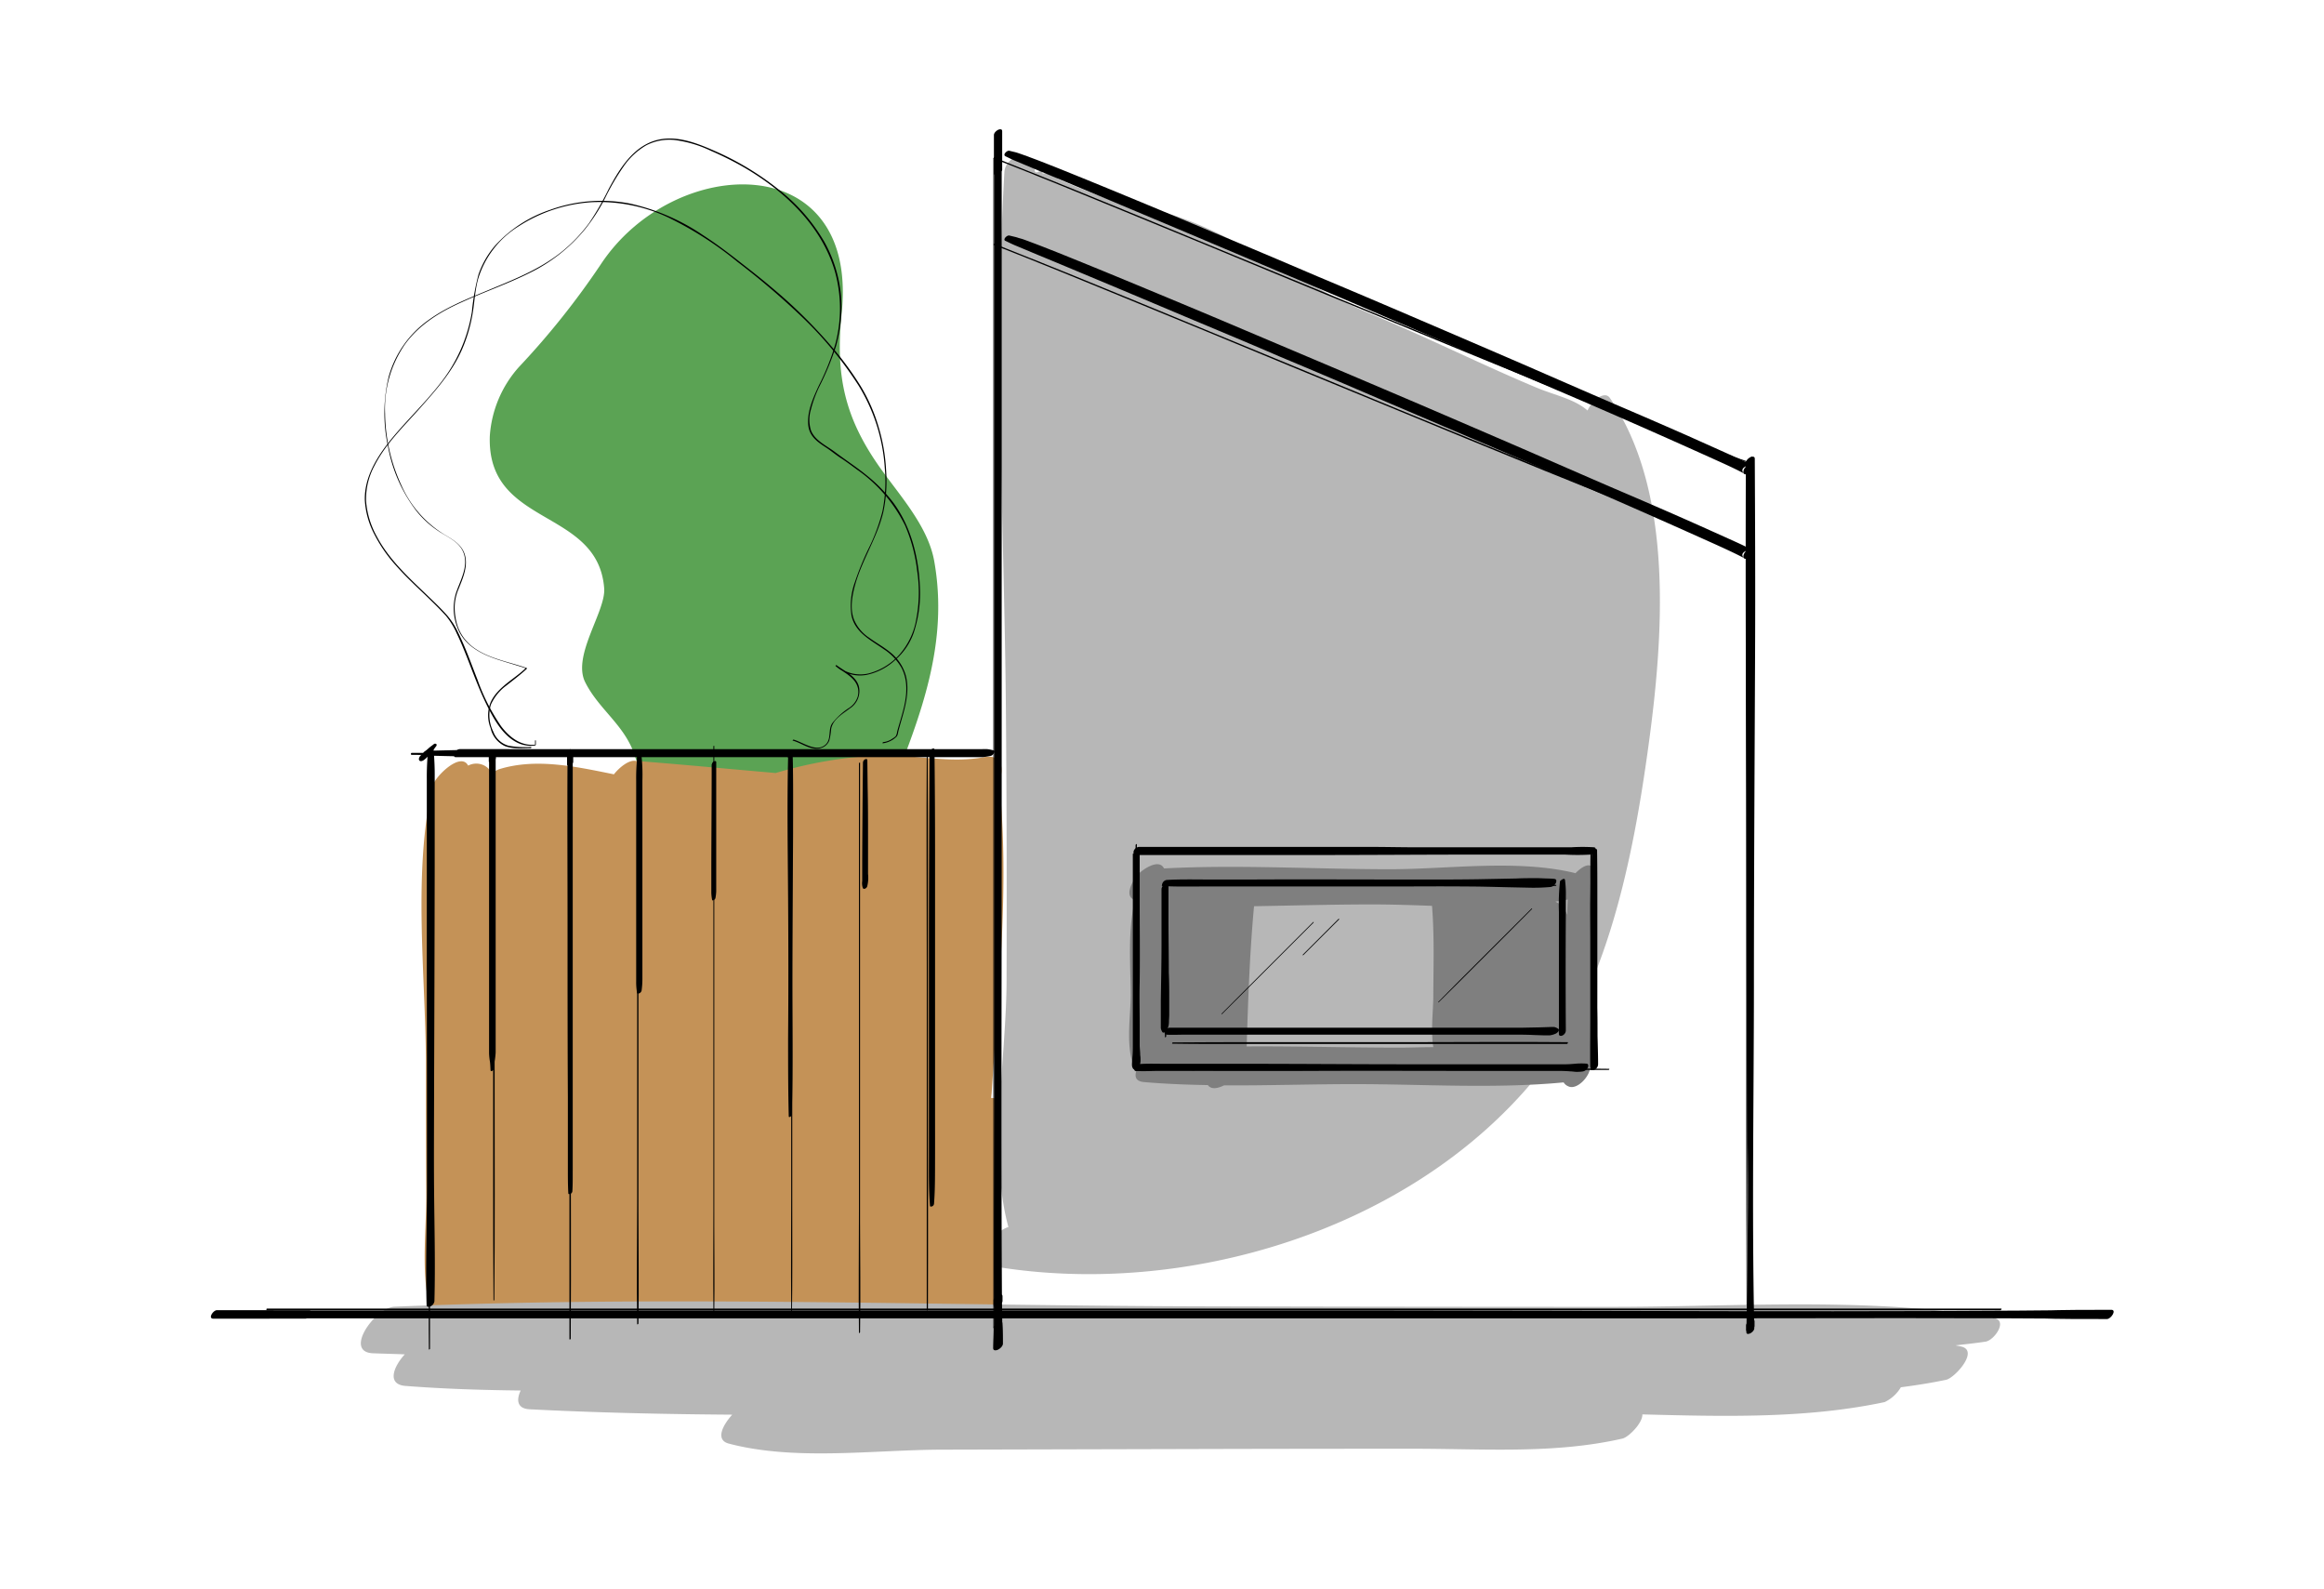 <svg xmlns="http://www.w3.org/2000/svg" viewBox="0 0 430 294"><path d="M172.85,103.77c-1.13-6.33-6.27-12-9.84-17-6.84-9.55-8.45-17.45-7.27-28.94,3.14-30.63-31.08-29.35-44.57-8.94A147,147,0,0,1,96,67.91a21.26,21.26,0,0,0-5.37,12.74c-.61,16.93,20,13.21,21.16,28.18.33,4.26-6,12.49-3.5,17.4,2.6,5.16,7.49,8,9.27,13.89,3.29,10.91,32.51,5.95,39.7,4.91a6.35,6.35,0,0,0,3.82-2.82c-.56,1.6-1.1,3.16-1.61,4.65-1.3,3.8,4.53,1.54,5.42-.69C170.4,132.24,175.57,119,172.85,103.77Z" fill="#5ba354"/><path d="M297.89,73.65c-1-1.5-3.37.48-4.15,2.29-2.49-2.16-5.95-2.77-9.51-4.26-10.35-4.34-20.4-9.38-30.77-13.68-15.12-6.28-29.06-18.55-45.71-20.22-.78-.08-11.47-4.32-12-4.69l-.73-.53a2.74,2.74,0,0,0-2.1-.45c-.07-1.24-1.41.55-1.49-.69-.28-4.6-5.42-2.53-5.59.37-1.91,33,0,66.59.28,99.62q.2,24.92.12,49.83c0,14.06-3.4,32.08.34,45.75-3.08.89-6.42,6.67-2.38,7.33,35.09,5.76,76.61-6.61,99.9-34.87,13.27-16.09,18.08-41,20.86-61.13S309.87,91.11,297.89,73.65Z" fill="#b7b7b7"/><path d="M295.12,179.5c-.05-6.09,1.09-12.68-.34-18.6-.39-1.61-2.13-.56-3.27.63-10.7-2.63-23.46-.74-34.29-.73-13.86,0-28-.88-41.82-.15l-.14-.19c-1-1.56-3.8.38-4.57,1.17s-2.67,3.63-1.14,4.67l.32.23s.07.07.1.11c-1.32,5.55-.8,11.57-.76,17.24,0,4.47-1.13,10.31,1,14.37-.28,1,0,1.8,1.46,1.92,3.92.34,7.86.49,11.81.56.58.81,1.74.68,3,.05,8,.05,16.1-.23,24.09-.23,12.79,0,26,.89,38.74-.32a1.79,1.79,0,0,0,.85.72c1.57.79,4-1.79,4.05-3.49a2.85,2.85,0,0,0,.7-2.32C296.27,190.1,295.17,184.75,295.12,179.5Zm-64.45,14.08c.26-8.66.56-17.31,1.36-25.94,7.4-.12,14.8-.34,22.13-.33,3.52,0,7.15.13,10.8.26.45,5.54.26,11.07.24,16.62,0,2.75-.5,6.43,0,9.52-2.21,0-4.41.1-6.59.09C249.32,193.8,240,193.52,230.67,193.58Zm59.27-24.37a6.76,6.76,0,0,0-.42-.91,3.64,3.64,0,0,0-1.73-1.5c.76-.13,1.52-.24,2.27-.39C290,167.34,290,168.27,289.94,169.21Z" fill="#7f7f7f"/><path d="M184.4,241.22s-.05,0-.08,0a352.05,352.05,0,0,0,.59-36.32c0-1.38-.66-1.85-1.51-1.77,0-.36.07-.71.09-1.06,1.23-19,3.36-38.61,1.35-57.66,1.07-2.23.4-4.94-2.65-4.36-6.41,1.23-12.82-.46-19.26-.33A79.48,79.48,0,0,0,143.52,143c-8.69-.75-17.37-1.59-26.1-2.26-1.11-.08-2.71,1.1-3.83,2.5-7.14-1.45-14.44-3.05-21.25-.94a4.39,4.39,0,0,0-1.17.69l-.92-.93a3.22,3.22,0,0,0-3.63-.43c-1.4-2.7-6.26,2.15-6.64,3.88-3.56,16.09-1.28,34.22-1.18,50.67,0,8.2,0,16.4.06,24.6s-1.41,16.92,1.78,24.43c.52,1.23,1.47,1.24,2.44.73,13.29,3.38,29,1.13,42.66,1.16,14.73,0,31.45,2.25,46.08-.78a11.34,11.34,0,0,0,4.31,1.06,13.19,13.19,0,0,0,6.32-.77C184.13,246,186.68,242.56,184.4,241.22Z" fill="#c49257"/><path d="M368.94,243.83c-23.12-4-47.41-2.07-70.77-2.07q-36.85,0-73.69-.09c-50.36-.09-101.17-2.08-151.49.06-3.56.15-9.47,8.37-4,8.61,2,.08,3.93.12,5.9.2-2.16,2.38-3.31,5.57.13,5.84,7.06.55,14.18.77,21.32.85-.83,1.75-.67,3.34,1.63,3.47,12.46.64,25,.91,37.51,1-1.81,2-3.15,4.69-.63,5.35,12.3,3.24,26.79,1.15,39.44,1.12l44.11-.11Q240,268,261.65,268c12.81,0,26,1,38.55-1.88,1.09-.24,3.74-2.85,3.68-4.47,15,.38,30.33.81,44.83-2.28a7,7,0,0,0,3-2.74c2.82-.36,5.61-.81,8.36-1.38,1.58-.32,6.11-5.31,2.89-6.13-.37-.1-.75-.16-1.13-.24,1.85-.22,3.71-.41,5.55-.69C369,247.94,371.56,244.28,368.94,243.83Z" fill="#b7b7b7"/><path d="M49.32,242.38q28.84,0,57.7,0h263.1c.13,0,.32-.29.14-.29H115.88q-29.13,0-58.27.05H51.08c-.07,0-.18.16-.08.16q28.53,0,57.06.06l64.45,0H370.12c.13,0,.32-.29.14-.29H114.83q-29.44,0-58.89,0H49.42c-.09,0-.23.2-.1.21Z"/><path d="M79.35,138.51V163q0,12.19,0,24.39v48.32c0,4.51-.06,9,0,13.52v.37c0,.13.21,0,.21-.1,0-3.66,0-7.33,0-11V190.3q0-12.2,0-24.39l0-24.39v-3.1c0-.12-.19,0-.19.09Z"/><path d="M76.06,139.64c13.94.14,27.88,0,41.82,0H183c.12,0,.29-.27.13-.27H114.6c-.12,0-.3.28-.13.28h61.82c.13,0,.32-.3.14-.3l-33.25,0c-3.13,0-6.26,0-9.39,0-.07,0-.17.16-.08.16,11.07,0,22.14.06,33.21.06h9.37c.13,0,.32-.3.14-.3H114.6c-.12,0-.3.28-.13.28H183c.12,0,.29-.27.13-.27H99.8c-7.88,0-15.77,0-23.65,0-.08,0-.21.18-.09.18Z"/><path d="M183.8,29.27l0,42.44q0,21.3,0,42.59V157q0,21.14,0,42.27,0,20.69,0,41.38c0,1.66,0,3.32,0,5,0,.11.18,0,.18-.09.09-13.75,0-27.51,0-41.27q0-21,0-42V119.64q0-21.4,0-42.8l0-42.49V29.19c0-.1-.16,0-.16.08Z"/><path d="M323.26,241.41q.11-30.57.07-61.15v-61c0-11.3,0-22.6,0-33.9,0-.14-.23,0-.23.11q0,5.63.05,11.25c0,.09.13,0,.13-.06,0-3.77,0-7.54.05-11.3,0-.14-.23,0-.23.11-.07,20.22,0,40.45,0,60.67q0,30.57,0,61.13,0,17.1.07,34.2c0,.07.13,0,.13-.06Z"/><path d="M183.81,29.33c8,3.14,16,6.4,23.92,9.66q15.45,6.33,30.87,12.73,16.34,6.75,32.68,13.46c9.73,4,19.48,8,29.26,11.84,6.9,2.73,13.8,5.54,20.85,7.89l1.75.58c.07,0,.19-.13.11-.15-6.57-2.19-13-4.8-19.46-7.34-9.57-3.76-19.09-7.62-28.6-11.5q-16.29-6.66-32.55-13.39Q227,46.65,211.35,40.21c-8.32-3.42-16.63-6.82-25-10.13L184,29.13c-.09,0-.24.16-.14.2Z"/><path d="M183.81,45.29c8,3.14,16,6.4,23.92,9.66q15.45,6.33,30.87,12.73,16.34,6.75,32.68,13.46c9.73,4,19.48,8,29.26,11.84,6.9,2.73,13.8,5.54,20.85,7.89l1.75.58c.07,0,.19-.13.11-.15-6.57-2.19-13-4.8-19.46-7.34-9.57-3.76-19.09-7.62-28.6-11.5Q258.9,75.8,242.64,69.07,227,62.61,211.35,56.17c-8.32-3.42-16.63-6.82-25-10.13L184,45.09c-.09,0-.24.16-.14.2Z"/><path d="M215.54,163l0,22.47v6.36c0,.15.24,0,.24-.11v-18.8c0-.15-.24,0-.24.12,0,1,0,1.93.05,2.9,0,.09.14,0,.14-.07.06-1,.05-2,.05-2.95,0-.15-.24,0-.24.12v18.79c0,.15.24,0,.24-.11q0-11.22,0-22.45v-6.36c0-.11-.18,0-.18.09Z"/><path d="M216.43,163.81c4.64.13,9.29.06,13.94.07h41.78c5.23,0,10.47,0,15.7,0,.08,0,.2-.18.09-.18-9.31-.11-18.61-.05-27.92-.05h-27.8c-5.24,0-10.48-.07-15.72.06-.06,0-.17.15-.07.15Z"/><path d="M288.66,162.94c-.06,6.85-.05,13.69-.05,20.54v5.8c0,.17.27,0,.27-.12,0-5.86,0-11.72,0-17.58,0-1.65,0-3.31,0-5,0-.13-.21,0-.21.1-.06,2.94,0,5.87,0,8.81v13.76c0,.17.27,0,.27-.12q0-10.26,0-20.51c0-1.93,0-3.85,0-5.78,0-.09-.13,0-.14.07Z"/><path d="M216.84,193.07c4.75.08,9.5.05,14.24.05h42.84c5.34,0,10.67,0,16,0,.11,0,.27-.26.12-.26l-2.94,0c-.09,0-.21.2-.09.2h.53c.08,0,.2-.18.09-.18l-1.8,0c-.06,0-.16.15-.07.15h1.78c.08,0,.2-.18.09-.18h-.53c-.09,0-.21.2-.09.2l2.91,0c.11,0,.28-.25.12-.26-9.53-.09-19.05,0-28.58,0H233c-5.34,0-10.69,0-16,.05-.07,0-.18.16-.08.17Z"/><path d="M91.25,140.92q0,19.49,0,39t0,38.78c0,7.28,0,14.56.06,21.84,0,.1.15,0,.15-.07.13-13,.06-26,.06-39s0-25.84,0-38.76V140.82c0-.13-.21,0-.21.1Z"/><path d="M105.36,138.72q0,21.33,0,42.67t0,42.44c0,8,0,15.94,0,23.92,0,.1.18,0,.18-.09l0-2.49c0-.08-.12,0-.12.06l0,2.52c0,.1.18,0,.18-.09.1-14.22,0-28.45,0-42.67s0-28.29,0-42.44q0-12,0-23.92c0-.1-.18,0-.18.09Z"/><path d="M117.89,139.34c-.06,13.79,0,27.57,0,41.36s0,27.46,0,41.18c0,7.69-.11,15.38,0,23.06,0,.13.22,0,.22-.11v-.62c0-.12-.19,0-.2.09v.64c0,.13.22,0,.22-.11.11-6.91,0-13.84,0-20.76V162.3q0-11.52,0-23c0-.11-.18,0-.18.08Z"/><path d="M132,138.09q0,10.86,0,21.72v64.46c0,5.93-.06,11.87,0,17.8v.62c0,.1.16,0,.16-.08v-.27c0-.09-.16,0-.16.07v.28c0,.1.16,0,.16-.08.08-5.28,0-10.55,0-15.83V162.39c0-7.23,0-14.46,0-21.68,0-.9,0-1.8,0-2.7,0-.11-.18,0-.18.08Z"/><path d="M146.58,141.76v-.62c0-.12-.19,0-.19.09-.05,6.63,0,13.27,0,19.9V221.7c0,6.45-.06,12.9,0,19.35l0,2.3c0,.09.14,0,.14-.07.1-6.39.06-12.78.06-19.18V163.6q0-10,0-20v-2.42c0-.12-.19,0-.19.09v.62c0,.11.18,0,.18-.09Z"/><path d="M158.93,141.23c0,13.73,0,27.46,0,41.2v41c0,7.7-.1,15.4,0,23.09,0,.12.19,0,.18-.08s0-.42,0-.62-.16,0-.16.07,0,.42,0,.63.18,0,.18-.08c.13-6.87,0-13.75,0-20.61V205.2q0-20.47,0-41,0-11.55,0-23.09c0-.12-.19,0-.19.09Z"/><path d="M171.47,139c-.09,13.49,0,27,0,40.47v40.24c0,7.56,0,15.13,0,22.69,0,.13.22,0,.22-.11.05-13.48,0-27,0-40.45V161.63c0-7.56,0-15.12-.05-22.68,0-.1-.17,0-.17.08Z"/><path d="M210.11,156.26c0,5.41,0,10.81,0,16.21s0,10.83,0,16.24v9.14c0,.16.26,0,.26-.13,0-.69,0-1.39,0-2.08,0-.14-.23,0-.23.11l0,.61c0,.12.17,0,.18-.08l0-.64c0-.14-.22,0-.23.11,0,.7,0,1.4,0,2.1,0,.16.26,0,.26-.13V181.53q0-8.11,0-16.23c0-3,0-6.08,0-9.12,0-.12-.18,0-.18.08Z"/><path d="M210,197.86c3.69,0,7.37.07,11.05.07.14,0,.33-.29.15-.29h-.44c-.13,0-.32.29-.14.29H241c.13,0,.32-.29.14-.29h-16.5c-.13,0-.32.29-.14.29h57.35c5.26,0,10.52,0,15.77,0,.1,0,.24-.21.1-.21-4.68-.09-9.37,0-14.05,0h-59c-.13,0-.32.29-.14.29H241c.13,0,.32-.29.14-.29H220.71c-.13,0-.32.29-.14.29H221c.14,0,.33-.29.15-.29-3.71,0-7.42.06-11.13.07-.06,0-.15.14-.07.15Z"/><path d="M294.29,157.51c-.07,2.63,0,5.26-.05,7.88s0,5.27,0,7.91v15.77c0,2.92-.05,5.85,0,8.77,0,.15.24,0,.24-.11,0-.35,0-.69,0-1,0-.1-.16,0-.16.08,0,.35,0,.71,0,1.06,0,.15.24,0,.24-.11.06-2.59,0-5.18,0-7.77V166.3c0-3,0-5.91-.06-8.87,0-.1-.16,0-.16.08Z"/><path d="M209.93,158c5.5.1,11,0,16.51,0H275.8c6.1,0,12.2,0,18.29,0,.14,0,.32-.29.14-.29-1,0-2,0-3,.05-.08,0-.2.18-.09.18l2.9.06c.14,0,.32-.29.14-.29-10.88,0-21.77,0-32.65,0h-33c-6.18,0-12.36-.08-18.53,0-.1,0-.25.22-.11.22Z"/><path d="M98.28,138.17a16.78,16.78,0,0,1-4.19-.22,4.21,4.21,0,0,1-2.81-2.58,6.85,6.85,0,0,1-.46-5,8.85,8.85,0,0,1,2.87-3.55c1.26-1,2.61-2,3.77-3.09,0,0,.08-.12,0-.15-3.22-1.14-6.82-1.68-9.67-3.68a8.28,8.28,0,0,1-3.09-4,11.27,11.27,0,0,1-.57-3.25,8.86,8.86,0,0,1,.73-3.72c.8-2,1.85-4.33,1.07-6.54-.6-1.69-2.22-2.63-3.68-3.49a20.34,20.34,0,0,1-8-9.16,32.54,32.54,0,0,1-3-13.2A20.94,20.94,0,0,1,74.92,63.7c2.62-3.63,6.48-6,10.48-7.78,4.17-1.91,8.54-3.41,12.65-5.46a30.63,30.63,0,0,0,10.24-8.11,33.33,33.33,0,0,0,3.65-5.66,43.18,43.18,0,0,1,3.46-5.92,13.08,13.08,0,0,1,4.14-3.87,9.32,9.32,0,0,1,5.29-1,22,22,0,0,1,6.71,2A59.74,59.74,0,0,1,137.73,31c7.44,4.34,14.3,10.76,16.76,19.26a25.48,25.48,0,0,1,.07,13.37,43.12,43.12,0,0,1-3,7.58c-1.06,2.27-2.31,5-2,7.54.24,2,1.7,3,3.22,4,1,.65,1.85,1.38,2.81,2s2,1.4,3,2.13a27.36,27.36,0,0,1,8.89,10.36,30,30,0,0,1,2.22,8.38,26.26,26.26,0,0,1-.17,8.93,13.23,13.23,0,0,1-3.09,6.52,11.54,11.54,0,0,1-5.68,3.5,6.6,6.6,0,0,1-6-1.52l-.16.16c1.23,1,2.91,1.73,3.75,3.12a3.25,3.25,0,0,1,.35,2.53,3.88,3.88,0,0,1-1.53,2.05,12.84,12.84,0,0,0-3.2,2.9c-.77,1.14-.14,2.84-1.14,3.85-1.68,1.69-4.27-.37-6-.84-.09,0-.23.16-.14.19,1.67.44,3.5,2,5.3,1.34a2.33,2.33,0,0,0,1.45-1.36,11.46,11.46,0,0,0,.34-2.11c.31-1.83,2.12-2.8,3.46-3.83a3.82,3.82,0,0,0,1.69-4c-.48-2-2.7-2.89-4.15-4-.07-.06-.23.1-.16.16a6.67,6.67,0,0,0,5.73,1.63,11.15,11.15,0,0,0,5.4-2.85,11.83,11.83,0,0,0,3.31-4.93,23.28,23.28,0,0,0,1.13-8.81c-.27-5.35-1.65-10.81-4.84-15.18a28.29,28.29,0,0,0-4.9-5.06c-1.93-1.58-4-2.92-6-4.42-1.53-1.16-3.68-2.08-4.41-4a6.58,6.58,0,0,1,0-3.83,22.55,22.55,0,0,1,1.57-4.27,51,51,0,0,0,3.09-7.5,27.79,27.79,0,0,0,1-6.9,24.83,24.83,0,0,0-3.19-12.38A34.05,34.05,0,0,0,144,35a52.54,52.54,0,0,0-11.86-7.12c-3.71-1.64-8-3.26-12-1.48-3.53,1.58-5.72,5.22-7.48,8.49A52.35,52.35,0,0,1,109,41.27a29,29,0,0,1-4.84,5.12c-3.79,3.13-8.31,5-12.82,6.87C87.22,55,83,56.54,79.38,59.14A19.18,19.18,0,0,0,71.94,69.6a29,29,0,0,0-.15,13,27.56,27.56,0,0,0,5.32,12,17.83,17.83,0,0,0,4.38,3.88c1.61,1,3.58,1.89,4.28,3.79.94,2.56-.62,5.09-1.41,7.45a9.71,9.71,0,0,0,.27,6.38c1.28,3.38,4.49,4.95,7.73,6,1.66.53,3.34,1,5,1.55l0-.14c-2.14,2.11-5.29,3.55-6.58,6.41a6.4,6.4,0,0,0,0,4.79A4.78,4.78,0,0,0,93.39,138c1.49.6,3.24.39,4.81.39.08,0,.18-.17.08-.17Z"/><path d="M99,137.05v.83l.14-.14c-2.71.34-4.86-1.33-6.41-3.38a37,37,0,0,1-4.38-8.62c-1.18-3-2.23-6-3.65-8.86a13.49,13.49,0,0,0-2-3.08c-1.35-1.52-2.86-2.91-4.32-4.32-3.23-3.08-6.54-6.24-8.65-10.22a16,16,0,0,1-2-6.62,13.08,13.08,0,0,1,1.57-6.51c2.09-4.1,5.49-7.33,8.5-10.73s5.84-6.6,7.66-10.69a28.54,28.54,0,0,0,1.87-6.06c.46-2.31.5-4.7,1.12-7A17.41,17.41,0,0,1,96,41.84a28.19,28.19,0,0,1,13.42-4.43,29.91,29.91,0,0,1,14.18,2.8,64.57,64.57,0,0,1,12.84,8.22,140.36,140.36,0,0,1,12.17,10.41,68.88,68.88,0,0,1,10.29,12.55,33.2,33.2,0,0,1,4.81,15.22,28.08,28.08,0,0,1-.44,8,34.85,34.85,0,0,1-2.49,6.73,52.09,52.09,0,0,0-2.6,6.34,12.65,12.65,0,0,0-.62,6.24c.68,3.11,3.55,4.48,5.93,6.15a10.09,10.09,0,0,1,3.29,3.43c1.33,2.49,1,5.42.29,8.05-.33,1.28-.74,2.53-1.08,3.81a2.07,2.07,0,0,1-.26.83,2.36,2.36,0,0,1-.54.4,3.58,3.58,0,0,1-1.74.69c-.1,0-.24.23-.1.22a4.38,4.38,0,0,0,2.49-1.19c.31-.28.3-.77.41-1.16.19-.72.4-1.43.6-2.14.75-2.58,1.44-5.32.76-8a8.42,8.42,0,0,0-2.92-4.36c-1.22-1-2.61-1.75-3.88-2.68a7.4,7.4,0,0,1-2.82-3.41c-.74-2-.33-4.33.23-6.36,1.29-4.67,4.1-8.76,5.22-13.49a27.86,27.86,0,0,0,.5-7.89,33.5,33.5,0,0,0-1.41-7.95,31.6,31.6,0,0,0-3.29-7.45A58.64,58.64,0,0,0,154.62,65,91.59,91.59,0,0,0,142.8,53.2c-2.05-1.75-4.18-3.39-6.3-5.05s-4.24-3.24-6.49-4.69a39.15,39.15,0,0,0-13.39-5.79,27.79,27.79,0,0,0-14.79,1.13A24.1,24.1,0,0,0,91.6,45.44a16.44,16.44,0,0,0-3.06,5.32,42.69,42.69,0,0,0-1.23,6.92,28.67,28.67,0,0,1-5.2,12.39c-2.77,3.75-6.19,7-9.19,10.54-2.81,3.34-5.5,7.31-5.42,11.85A15.51,15.51,0,0,0,69.35,99a26.54,26.54,0,0,0,3.88,5.58c2.89,3.3,6.32,6.08,9.27,9.33a14,14,0,0,1,2,3.25c.68,1.4,1.27,2.85,1.85,4.3,1.26,3.2,2.42,6.46,4,9.53,1.23,2.4,2.8,5.09,5.3,6.36a5.69,5.69,0,0,0,3.37.55.16.16,0,0,0,.12-.14V137c0-.11-.18,0-.18.09Z"/><path d="M242.94,170.59,229.73,183.8l-3.7,3.71.08.08.63-.63c.08-.08,0-.16-.08-.08l-.63.63c-.08.08,0,.16.08.08,4.42-4.39,8.82-8.81,13.22-13.21l3.7-3.7c.1-.1,0-.19-.09-.09Z"/><path d="M247.64,170l-6.58,6.59c-.09.09,0,.18.1.09l6.58-6.57c.11-.11,0-.21-.1-.11Z"/><path d="M283.36,168.08q-6.74,6.71-13.45,13.43c-1.27,1.26-2.52,2.53-3.77,3.81-.08.08,0,.15.07.08,4.52-4.45,9-9,13.46-13.43l3.78-3.8c.09-.09,0-.18-.09-.09Z"/><path d="M50.38,242.75l-3.24-.21c-.52,0-1.26,1.09-.55,1.14,3.29.24,6.65.16,9.95.16.66,0,1.59-1.46.7-1.46l-13.78,0c-.67,0-1.63,1.49-.72,1.49h7.1c.68,0,1.64-1.5.72-1.5H40.12c-.68,0-1.65,1.51-.72,1.51l137.26,0H313.07c25.59,0,51.18-.15,76.76.13.78,0,1.86-1.71.82-1.71-4.33,0-8.68,0-13,.14-.66,0-1.54,1.49-.69,1.43l1.72-.11c.54,0,1.31-1.25.58-1.21l-2.15.14c-.38,0-1.07.9-.45.94l2,.13c.55,0,1.34-1.16.58-1.21l-1.61-.11c-.66,0-1.57,1.4-.69,1.43,4.28.17,8.59.13,12.88.14.78,0,1.86-1.72.82-1.71-45.66.5-91.35.14-137,.13H117.15l-77,0c-.68,0-1.65,1.51-.72,1.51H49.84c.68,0,1.64-1.5.72-1.5h-7.1c-.67,0-1.63,1.49-.72,1.49h13.8c.66,0,1.59-1.46.7-1.46-3.35,0-6.76-.08-10.1.16-.51,0-1.24,1.18-.55,1.14l3.44-.21c.29,0,.82-.69.35-.72Z"/><path d="M184.13,27.84c-.07,1.41-.12,2.82-.13,4.24,0,.86,1.43,0,1.43-.69V30.24c0-.87-1.43,0-1.43.69v.73c0,.87,1.43,0,1.43-.69V24.29c0-.88-1.44,0-1.44.69q0,42.26,0,84.52v84.44c0,15.81,0,31.63-.05,47.45,0,.94,1.55,0,1.55-.74v-.84c0-.95-1.55,0-1.55.75,0,2.93,0,5.87-.08,8.81,0,1,1.72,0,1.71-.83,0-1.24,0-2.48-.08-3.71,0-1-1.57,0-1.54.74,0,.18,0,.37,0,.55a3.65,3.65,0,0,0,0,.49c0,.87,1.44,0,1.44-.7v-.22c0-.88-1.44,0-1.44.69v.23c0,.87,1.44,0,1.44-.7,0,.22,0-.41,0-.51s0-.38,0-.57c0-.93-1.52,0-1.54.74,0,1.26-.08,2.53-.09,3.8,0,1,1.72,0,1.71-.83,0-2.91-.06-5.82-.08-8.73,0-.95-1.56,0-1.55.75v.83c0,.94,1.55,0,1.55-.74-.17-28.17-.05-56.34-.05-84.5s0-56.3,0-84.44q0-23.71,0-47.42c0-.88-1.44,0-1.44.69v6.68c0,.87,1.43,0,1.43-.69v-.73c0-.87-1.43,0-1.43.69v1.15c0,.87,1.43,0,1.43-.69,0-1.38-.05-2.74-.12-4.12,0-.75-1.16.08-1.18.57Z"/><path d="M323.48,84.87a23.44,23.44,0,0,0-.35,4c0,.85,1.39,0,1.39-.67V87c0-.85-1.39,0-1.39.67,0,1.53,0,3.07,0,4.6,0,.88,1.43,0,1.44-.69q0-3.35,0-6.71c0-.93-1.54,0-1.54.74-.08,20.88,0,41.75.09,62.63.07,20.72,0,41.44.23,62.15.12,11.72,0,23.45-.21,35.16,0,.8,1.31,0,1.32-.63v-.42c0-.81-1.33,0-1.34.64l0,1.27c0,.84,1.37,0,1.39-.67,0-.43,0-.86.05-1.28s-.48-.42-.76-.3a1.28,1.28,0,0,0-.74,1l0,.86c0,.9,1.63,0,1.58-.77l0-.81c-.05-.93-1.53,0-1.5.72,0,.41.05.82.06,1.23,0,.85,1.4,0,1.39-.67l0-1.24c0-.82-1.35,0-1.34.64v.41c0,.81,1.34,0,1.32-.63-.43-20.88-.06-41.76-.05-62.65s.13-41.58.22-62.37c.05-11.67,0-23.35-.06-35,0-.94-1.54,0-1.54.74q0,3.33.05,6.66c0,.88,1.45,0,1.44-.69,0-1.53,0-3.05,0-4.58,0-.85-1.39,0-1.39.67v1.25c0,.85,1.39,0,1.39-.67a18.78,18.78,0,0,0-.35-3.67c-.08-.37-.66.15-.69.33Z"/><path d="M186,28.89c.84.4,1.33.66,2.18,1L192,31.49c3.79,1.56,7.57,3.15,11.35,4.73l15.32,6.44,17.94,7.58q9.56,4,19.11,8.12l19.06,8.13q8.81,3.75,17.61,7.53,7.35,3.17,14.68,6.42c3.52,1.56,7,3.12,10.54,4.72,1.69.76,3.37,1.53,5,2.38l.09.06c-.26-.16-.07-.08-.07,0s0,0,0,0c-.23-.38-.66-.94.75-1.49-.86.34-1.28,2.05,0,1.55.54-.21,1.23-1.13.67-1.62a3.11,3.11,0,0,0-.62-.35c-.73-.38-1.48-.72-2.23-1.07-3-1.36-5.93-2.66-8.91-4q-6.81-3-13.66-5.92c-5.68-2.45-11.35-4.93-17-7.39q-9.45-4.08-18.91-8.13Q253,55,243.25,50.91q-9.33-4-18.67-7.89-8.15-3.44-16.32-6.81-6.37-2.64-12.77-5.21c-1.53-.6-3.05-1.21-4.59-1.78l-1.74-.64-.76-.26a6.59,6.59,0,0,0-.65-.19l-1-.24c-.43-.1-1.28.74-.72,1Z"/><path d="M186,44.54c.84.4,1.33.66,2.18,1L192,47.14c3.79,1.56,7.57,3.15,11.35,4.73,5.11,2.13,10.22,4.29,15.32,6.44,6,2.53,12,5,17.94,7.58q9.56,4,19.11,8.12l19.06,8.13q8.81,3.75,17.61,7.53c4.9,2.1,9.79,4.26,14.68,6.42,3.52,1.56,7,3.12,10.54,4.71,1.69.77,3.37,1.54,5,2.39l.09.06c-.26-.16-.07-.08-.07,0s0,0,0,0c-.23-.38-.66-.94.75-1.49-.86.34-1.28,2,0,1.54.54-.2,1.23-1.12.67-1.61a2.68,2.68,0,0,0-.62-.35c-.73-.38-1.48-.73-2.23-1.07-3-1.36-5.93-2.67-8.91-4q-6.81-3-13.66-5.92c-5.68-2.45-11.35-4.93-17-7.39q-9.45-4.08-18.91-8.14-9.74-4.16-19.48-8.28l-18.67-7.9q-8.15-3.42-16.32-6.8-6.37-2.64-12.77-5.21c-1.53-.6-3.05-1.21-4.59-1.78-.58-.22-1.16-.44-1.74-.64L188.4,44a4.66,4.66,0,0,0-.65-.19l-1-.24c-.43-.1-1.28.74-.72,1Z"/><path d="M209.6,157.92q0,7.77,0,15.53c0,5.15,0,10.31,0,15.46,0,1.46,0,2.91,0,4.36,0,.74,0,1.47-.07,2.21l-.08,1.15a4.13,4.13,0,0,0,0,.5,1.21,1.21,0,0,0,.19.54c.16.28.5.17.72,0s.57-.56.41-.83l0-.08c-.31-.52-1.3.32-1.05.75l.13.22c.18.33.66,0,.75-.27l.12-.32c.08-.22.1-.53-.22-.54a.88.88,0,0,0-.73.53l0,.1c-.09.25-.11.58.23.6a1,1,0,0,0,.8-.58,2.76,2.76,0,0,0,.23-1.05c0-.34,0-.68-.06-1,0-.63-.09-1.25-.1-1.88,0-1.29,0-2.59,0-3.89,0-2.56-.07-5.12,0-7.68.07-5.2,0-10.4,0-15.59,0-2.91,0-5.81,0-8.72,0-.27-.31-.28-.5-.19a.82.82,0,0,0-.49.67Z"/><path d="M210.23,158.05a24.43,24.43,0,0,0,2.57.1,1.13,1.13,0,0,0,.91-.67c.13-.27.13-.68-.26-.68h-2.72a1.16,1.16,0,0,0-.93.67c-.12.27-.12.7.28.7,11,0,21.92,0,32.88,0s21.89-.09,32.84-.08c3.08,0,6.17,0,9.25,0l4.51,0a40.76,40.76,0,0,0,4.69,0,1.15,1.15,0,0,0,.95-.76c.13-.36,0-.66-.46-.57l-.88.18c-.24.05-1,.81-.45.94l.7.18c.72.19,1.65-1.22.79-1.32a32.07,32.07,0,0,0-4.16,0l-4.05,0c-2.76,0-5.51,0-8.26,0H261.94c-2.73,0-5.47-.07-8.2-.07H229.2l-18.47,0a1.14,1.14,0,0,0-.93.67c-.12.27-.12.7.28.7h2.72a1.11,1.11,0,0,0,.91-.67c.13-.26.13-.69-.26-.68-.9,0-1.77,0-2.66.09a1,1,0,0,0-.79.58c-.12.25-.09.55.23.58Z"/><path d="M294.5,157.82c-.11,5.18-.05,10.36-.05,15.54v15.49c0,2.92-.1,5.83-.14,8.74,0,.46.52.38.78.22a1,1,0,0,0,.57-1,2.13,2.13,0,0,0-.11-.33c-.09-.23-.38-.19-.56-.11a1,1,0,0,0-.54.64c0,.15-.09.3-.12.45-.08.41.2.6.59.47a1.16,1.16,0,0,0,.77-1c0-2.54-.13-5.08-.14-7.62s0-5.17,0-7.76V166c0-2.9,0-5.8-.05-8.71,0-.28-.31-.29-.51-.19a.82.82,0,0,0-.49.68Z"/><path d="M210.22,198.08l.3,0c.57,0,1.38-1.21.6-1.26h-.3c-.58,0-1.43,1.22-.62,1.29,1.35.1,2.73,0,4.09,0h12.17q8.08,0,16.16,0c10.76-.05,21.52,0,32.28,0h13.62q1.07,0,2.13.09c.34,0,.69.08,1,.08s.73,0,1.1-.06a1.19,1.19,0,0,0,1-.7c.13-.26.14-.74-.28-.72l-.54,0a1.19,1.19,0,0,0-.93.68c-.13.29-.12.68.27.7l.52,0a1.15,1.15,0,0,0,1-.7c.14-.3.13-.7-.28-.72a12.42,12.42,0,0,0-1.83,0c-.69.06-1.37.12-2.07.12H261.32c-10.74,0-21.48-.09-32.23-.09H215.44c-1.53,0-3.09-.06-4.62.05a1.1,1.1,0,0,0-.88.63c-.11.24-.12.68.26.66l.32,0a1.08,1.08,0,0,0,.85-.62c.11-.23.12-.66-.25-.64l-.32,0a1,1,0,0,0-.82.6c-.12.26-.11.6.24.62Z"/><path d="M288.63,163.11a39.65,39.65,0,0,0-.19,5.56c0,1.83,0,3.66,0,5.49,0,3.63,0,7.26,0,10.9,0,2.08,0,4.16,0,6.24,0,.36.4.37.64.26a1.08,1.08,0,0,0,.63-.87c0-.36,0-.72,0-1.08a1.34,1.34,0,0,0-.19-.81l.07.19h0c0-.29-.31-.3-.51-.21a.86.86,0,0,0-.5.69v0l.06-.25a4.82,4.82,0,0,0-.19,2.07c0,.36.39.37.64.26a1.08,1.08,0,0,0,.63-.87q-.07-10.91,0-21.8c0-1,0-2,0-3.08a20.17,20.17,0,0,0-.15-3c-.09-.52-.81,0-.85.31Z"/><path d="M215.75,191.4c1.19.07,2.38,0,3.57,0H244c9.36,0,18.73,0,28.09,0,2.63,0,5.26,0,7.88,0,1.28,0,2.56,0,3.83.07l1.92.06c.33,0,.65,0,1,0a3.68,3.68,0,0,0,1.11-.31c.27-.1.91-.67.44-.92a1.86,1.86,0,0,0-.67-.31,5.62,5.62,0,0,0-.82,0l-1.84.06-3.52.07c-2.37,0-4.75,0-7.12,0-4.68,0-9.35,0-14,0H220.38c-1.35,0-2.7,0-4,0a1,1,0,0,0-.83.61c-.12.26-.11.6.24.62Z"/><path d="M215.34,163.91c2.32.14,4.66.08,7,.08h21l13.88,0c4.66,0,9.33-.05,14,0,2.6,0,5.2.08,7.8.14l3.83.08a34.42,34.42,0,0,0,4.06-.13,1.26,1.26,0,0,0,1-.84c.15-.42,0-.71-.51-.64l-.65.1a1.18,1.18,0,0,0-.73.62c-.08.17-.15.58.12.64l.56.1a1.14,1.14,0,0,0,1.12-.62c.19-.34.25-.8-.24-.86s-1.12-.06-1.67-.08-1.22-.06-1.84-.05c-1.15,0-2.31,0-3.46.06l-7.08.14c-4.68.07-9.36.06-14,.05-9.28,0-18.56-.05-27.85,0h-7.87c-2.63,0-5.28-.07-7.91.08a1,1,0,0,0-.8.58c-.12.25-.1.58.23.6Z"/><path d="M215.11,163.87a5.08,5.08,0,0,0-.15.65,2.58,2.58,0,0,0,0,.62,11.81,11.81,0,0,1,0,1.19c0,.35.39.36.62.25a1,1,0,0,0,.61-.84l0-1.89c0-.37-.4-.37-.65-.26a1.08,1.08,0,0,0-.63.87c0,3.46,0,6.91,0,10.36s-.08,6.86-.13,10.29l0,2.89c0,.5,0,1,0,1.49,0,.24,0,.48,0,.72a2.1,2.1,0,0,0,.24.63c.24.54.93-.22,1-.5a5.2,5.2,0,0,0,.21-.67,4.14,4.14,0,0,0,.06-.7c0-.46.06-.92.05-1.39l0-2.54c0-1.71,0-3.42-.08-5.14,0-3.4-.06-6.79-.06-10.19,0-2,0-3.91,0-5.86,0-.36-.4-.38-.65-.26a1.08,1.08,0,0,0-.63.87l0,1.87c0,.35.38.36.62.25a1,1,0,0,0,.61-.84c0-.41,0-.81,0-1.22a2.73,2.73,0,0,0,0-.57,1.94,1.94,0,0,0-.17-.58c-.08-.22-.35-.18-.52-.1a1,1,0,0,0-.51.6Z"/><path d="M79.2,138.89a49.94,49.94,0,0,0-.23,5.19c0,1.66,0,3.33,0,5,0,3.35,0,6.71,0,10.06,0,6.64,0,13.27,0,19.91Q79,199,79,218.89c0,7.49-.28,15-.07,22.48,0,.89,1.47,0,1.45-.7s-.17-1.45-.26-2.17-.89.09-.93.45c-.09.8-.23,1.61-.26,2.42,0,.42.46.41.73.29a1.22,1.22,0,0,0,.72-1c.18-6.72,0-13.45-.06-20.17s0-13.31,0-20q.08-19.93.11-39.89,0-5.58,0-11.16c0-1.82,0-3.64,0-5.46a49.22,49.22,0,0,0-.24-5.57c-.09-.62-.87.09-.91.43Z"/><path d="M80.17,137.74l-.55.41-.7.6c-.37.34-.72.69-1.08,1a1.12,1.12,0,0,0-.31.52.47.47,0,0,0,.07.43c.3.25.73,0,1-.24a4.83,4.83,0,0,0,1-1.07c.13-.24.13-.61-.19-.66a1,1,0,0,0-.87.47,1.74,1.74,0,0,0-.11.18h0c-.08.22-.08.23,0,0-.07.17-.15.41,0,.57s.4.08.57,0c-.21.08-.21.08,0,0h0l0-1.17a5.1,5.1,0,0,0-1.07.95l.71.71c.34-.36.69-.71,1-1.08l.59-.69c.15-.18.27-.38.42-.56s.2-.37.06-.48a.38.38,0,0,0-.48.06Z"/><path d="M78.39,139.76c5,.13,10.08.25,15.12.26a1.2,1.2,0,0,0,1-.71c.13-.29.13-.73-.28-.73-3.06,0-6.12,0-9.19,0a1.23,1.23,0,0,0-1,.73c-.13.29-.13.75.29.75,12.86,0,25.72,0,38.57,0s25.8,0,38.7,0l10.89,0q2.72,0,5.43,0l2.7,0c.42,0,.84,0,1.25,0a12.52,12.52,0,0,0,1.49-.25c.26,0,1-.87.48-1s-.73-.17-1.1-.22a8.08,8.08,0,0,0-1.1,0l-2.53,0c-1.64,0-3.29,0-4.93,0h-9.62l-19.23,0q-19.32,0-38.63,0-10.83,0-21.66,0a1.25,1.25,0,0,0-1,.73c-.13.29-.13.75.29.75,3.07,0,6.14,0,9.2,0a1.2,1.2,0,0,0,1-.71c.13-.28.14-.73-.28-.73-5.13,0-10.25.14-15.38.26-.4,0-1,.9-.44.92Z"/><path d="M90.53,140a7.85,7.85,0,0,1,0,.84c0,.35.4.35.62.24a1,1,0,0,0,.61-.83c0-.21,0-.43,0-.64,0-.36-.39-.37-.64-.25a1.08,1.08,0,0,0-.63.86v.42c0,.36.39.37.64.25a1.07,1.07,0,0,0,.63-.86v-.63c0-.36-.4-.36-.64-.25a1.08,1.08,0,0,0-.63.86c0,7.59,0,15.18,0,22.77s0,15.07,0,22.61c0,2.1,0,4.21,0,6.31,0,1,0,2.1,0,3.15a11.34,11.34,0,0,0,.16,1.53c.07.51.08,1,.11,1.54s.64,0,.63-.29l0-.41c0-.37-.56,0-.57.27l0,.43c0,.19.2.18.32.13a.56.56,0,0,0,.31-.42c0-.47,0-.94.08-1.4s.16-1.05.18-1.57c0-.95,0-1.91,0-2.86,0-1.86,0-3.72,0-5.57q0-5.69,0-11.37,0-11.34,0-22.67c0-4.26,0-8.52,0-12.79,0-.36-.4-.36-.64-.25a1.06,1.06,0,0,0-.63.86v.63c0,.36.39.37.64.25a1.07,1.07,0,0,0,.63-.86v-.42c0-.36-.4-.37-.64-.25a1.06,1.06,0,0,0-.63.86c0,.21,0,.41,0,.62s.37.36.62.24a1,1,0,0,0,.61-.83,7.85,7.85,0,0,1,0-.84c0-.34-.39-.35-.62-.24a1,1,0,0,0-.61.83Z"/><path d="M105.13,140.13c0,.43-.08.86-.08,1.3,0,.29.31.28.51.2a.87.87,0,0,0,.5-.69c0-.63,0-1.26,0-1.89,0-.31-.33-.3-.53-.21a.88.88,0,0,0-.52.71c-.07,10.59,0,21.17,0,31.75s0,21.11.06,31.67l0,8.88,0,4.36c0,1.5,0,3,.08,4.51,0,.42.71,0,.69-.33,0-.14,0-.27,0-.41,0-.38-.63,0-.63.3s0,.29,0,.44.22.19.35.13a.6.6,0,0,0,.34-.46c.09-1.36.06-2.73.07-4.09l0-3.91,0-8q0-7.94,0-15.87,0-15.85,0-31.7c0-5.94,0-11.88,0-17.81,0-.3-.32-.3-.53-.21a.88.88,0,0,0-.52.71c0,.63,0,1.25,0,1.88s1,0,1-.49,0-.81-.08-1.22c0-.24-.25-.25-.43-.17a.72.72,0,0,0-.42.58Z"/><path d="M117.9,140.12a36.81,36.81,0,0,0-.19,4.33l0,4.32c0,2.88,0,5.76,0,8.64,0,5.74,0,11.48,0,17.22,0,1.55,0,3.09,0,4.64,0,.75,0,1.5,0,2.25a11.84,11.84,0,0,0,.16,2.15c0,.19.31.13.42.08a.77.77,0,0,0,.42-.48,16,16,0,0,0,.15-2.08c0-.68,0-1.35,0-2V175q0-4.22,0-8.43c0-5.79,0-11.58,0-17.37l0-4.83a33.1,33.1,0,0,0-.18-4.67c0-.22-.23-.23-.41-.15a.65.65,0,0,0-.39.54Z"/><path d="M131.68,141.37c0,6.56-.06,13.12-.07,19.68v2.74c0,.46,0,.91,0,1.36a8.08,8.08,0,0,0,.15,1.31c.06.32.58-.13.61-.29a9,9,0,0,0,.15-1.26l0-1.26c0-.81,0-1.62,0-2.43,0-1.64,0-3.28,0-4.92l0-9.77,0-5.54c0-.23-.24-.23-.4-.16a.68.68,0,0,0-.4.54Z"/><path d="M145.82,140.15c-.2,8.65-.06,17.32,0,26s.07,17.21,0,25.82c0,4.85,0,9.69.12,14.53,0,.34.54,0,.54-.26.29-8.67.09-17.36.11-26s.11-17.28.15-25.92c0-4.85.05-9.7-.07-14.55,0-.26-.28-.27-.46-.19a.81.81,0,0,0-.46.63Z"/><path d="M159.67,141q-.1,9.13-.14,18.27c0,.83,0,1.66,0,2.5V163a2.67,2.67,0,0,0,.12,1.29c.21.33.7,0,.8-.3a6.43,6.43,0,0,0,.16-2.32c0-.77,0-1.54,0-2.31,0-1.51,0-3,0-4.54,0-3,0-6-.07-9.07l-.06-5.14c0-.22-.25-.22-.4-.15a.67.67,0,0,0-.4.53Z"/><path d="M172,139.09q-.1,16.46-.13,32.91l0,32.69q0,4.6,0,9.21c0,3-.05,6.09.2,9.12,0,.44.74,0,.71-.34l-.05-.61c0-.4-.6.05-.62.3l0,.65c0,.21.23.2.36.14a.58.58,0,0,0,.35-.48c.21-2.76.18-5.54.19-8.31s0-5.48,0-8.22q0-8.22,0-16.42c0-10.89,0-21.78,0-32.67q0-9.18-.11-18.38c0-.52-.83,0-.84.41Z"/></svg>